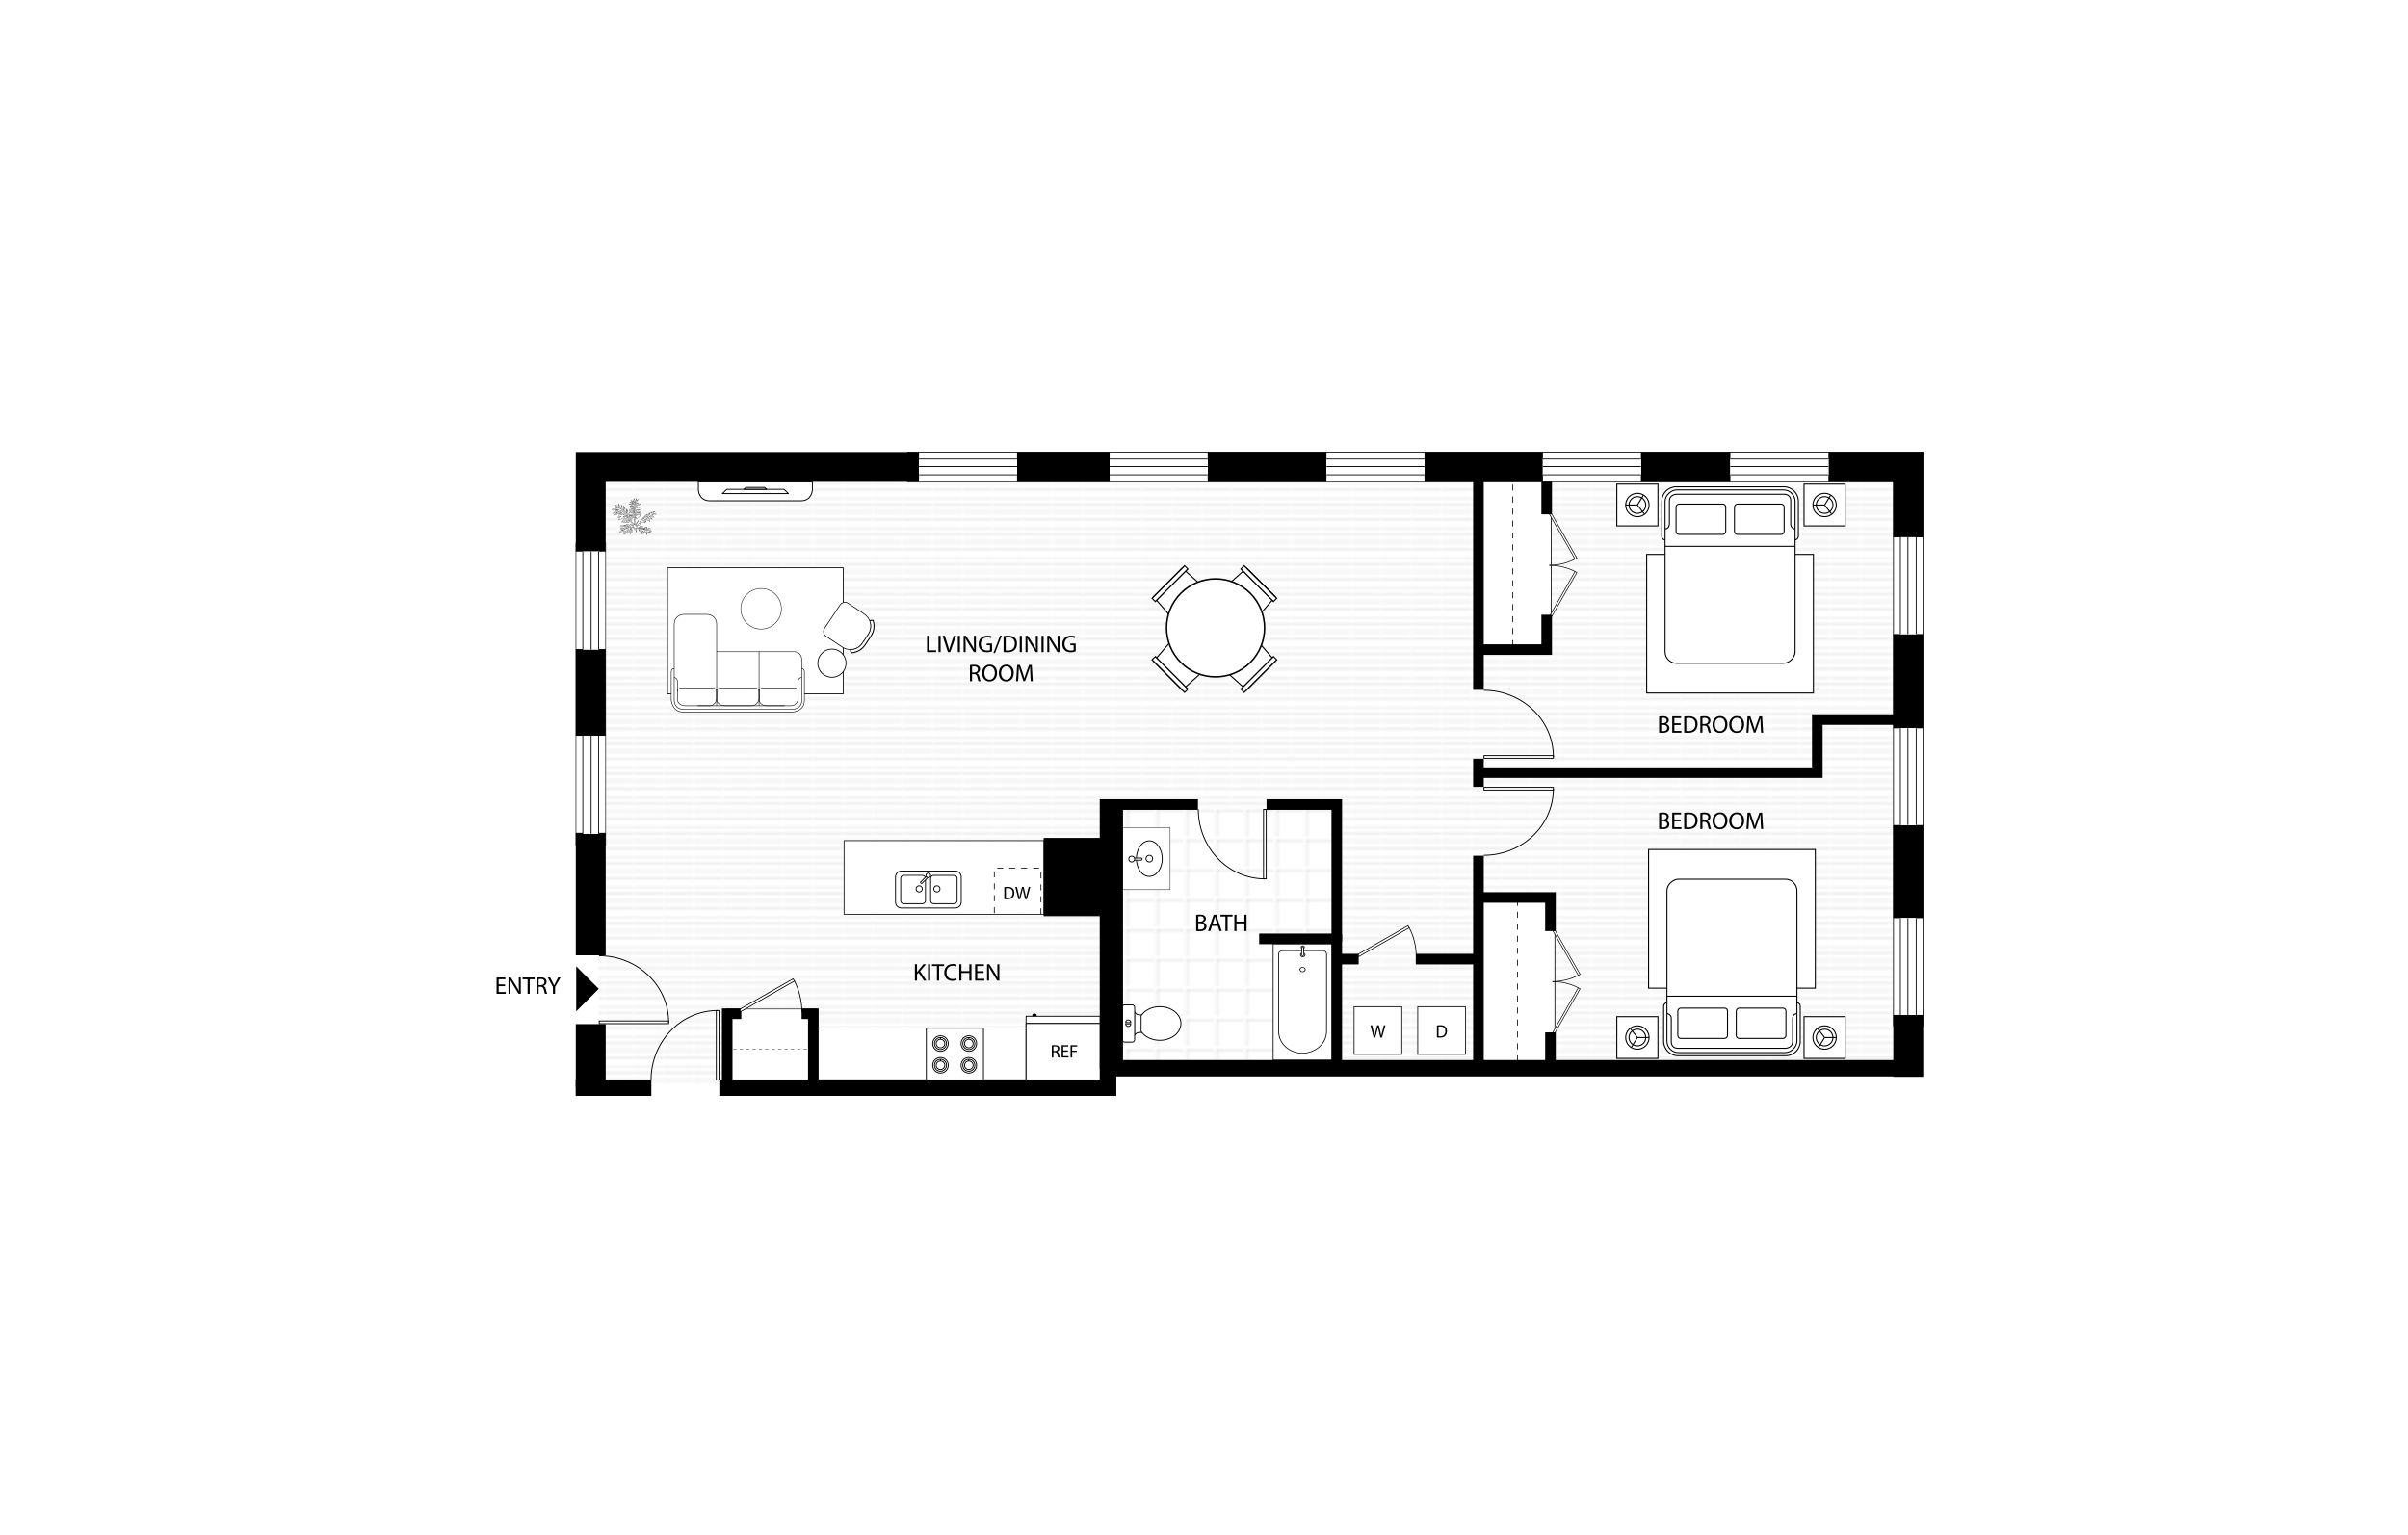 <?xml version="1.0" encoding="UTF-8"?><svg id="u" xmlns="http://www.w3.org/2000/svg" xmlns:xlink="http://www.w3.org/1999/xlink" viewBox="0 0 1035 660"><defs><style>.bd,.be,.bf,.bg,.bh,.bi,.bj,.bk,.bl,.bm,.bn,.bo{fill:none;}.bp{fill:url(#v);}.bq{fill:url(#x);}.be,.bf,.bg,.bh,.bi,.bj,.br,.bs,.bt,.bk,.bl,.bu,.bv,.bw,.bx,.by,.bz,.ca,.cb,.cc,.cd,.ce,.cf,.cg,.ch,.ci,.cj,.bm,.bn,.bo{stroke:#000;}.be,.ci{stroke-width:.3px;}.bf{stroke-dasharray:1.376;stroke-width:.172px;}.bg,.bi,.bv,.bw,.bx,.by{stroke-linecap:round;stroke-linejoin:round;}.bg,.by{stroke-width:.24px;}.bh,.ca{stroke-width:.386px;}.bi,.bv{stroke-width:.401px;}.bj{stroke-dasharray:2.571;}.bj,.bu,.cg{stroke-width:.334px;}.ck{fill:#c6c6c6;}.br{stroke-width:.1px;}.br,.cl,.bs,.bt,.bv,.bw,.bx,.by,.bz,.ca,.cb,.cc,.cd,.ce,.cf,.cg,.ch,.ci,.cj{fill:#fff;}.bs{stroke-width:.24px;}.bs,.bt,.bk,.bl{stroke-miterlimit:10;}.bt,.cb{stroke-width:.35px;}.bk,.bw{stroke-width:.36px;}.bl{stroke-width:.311px;}.cm{clip-path:url(#b);}.bx{stroke-width:.204px;}.bz{stroke-width:.66px;}.cc{stroke-width:.35px;}.cd{stroke-width:.266px;}.ce{stroke-width:.26px;}.cf{stroke-width:.45px;}.ch{stroke-width:.292px;}.cj{stroke-width:.18px;}.bm{stroke-width:7.058px;}.bn{stroke-width:12.857px;}.bo{stroke-width:4.551px;}</style><clipPath id="b"><rect class="cl" y=".15" width="22.677" height="5.637"/></clipPath><symbol id="a" viewBox="0 0 22.677 5.939"><rect class="cl" y=".15" width="22.677" height="5.637"/><g class="cm"><rect class="cl" y=".15" width="22.677" height="5.637"/></g><path d="M22.677,5.639H0V.301h22.677v5.338ZM22.677,0H0v5.939h22.677V0Z"/><line class="bl" y1="3.102" x2="22.677" y2="3.102"/></symbol><symbol id="c" viewBox="0 0 23.062 12.686"><polygon id="d" class="ch" points="19.685 .2 20.147 1.01 .146 12.434 .146 11.361 19.685 .2"/><path class="be" d="M22.912,12.502c0-4.162-1.001-8.079-2.765-11.503"/></symbol><symbol id="e" viewBox="0 0 22.659 23.155"><rect id="f" class="ci" x=".15" y=".15" width=".88" height="22.855"/><path class="be" d="M22.509,23.069C22.509,10.412,12.695.15.59.15"/></symbol><symbol id="g" viewBox="0 0 45.842 12.686"><use width="23.062" height="12.686" xlink:href="#c"/><use width="23.062" height="12.686" transform="translate(45.842) rotate(-180) scale(1 -1)" xlink:href="#c"/></symbol><symbol id="h" viewBox="0 0 12.036 11.344"><g id="i"><path class="ci" d="M.15,4.42C.15,2.061,2.779.15,6.017.15c3.244,0,5.869,1.911,5.869,4.269,0,2.353-2.625,4.264-5.869,4.264C2.779,8.683.15,6.773.15,4.42"/><path class="ci" d="M4.901,4.413c0-.607.5-1.101,1.117-1.101.618,0,1.118.493,1.118,1.101,0,.614-.5,1.109-1.118,1.109-.617,0-1.117-.495-1.117-1.109"/></g><path class="ci" d="M6.518,9.877c0,.192-.155.347-.347.347h0c-.192,0-.347-.155-.347-.347v-2.742c0-.192.155-.347.347-.347h0c.192,0,.347.155.347.347v2.742Z"/><circle class="ci" cx="6.171" cy="10.224" r=".97"/></symbol><symbol id="j" viewBox="0 0 22.677 5.939"><use width="22.677" height="5.939" xlink:href="#a"/></symbol><symbol id="k" viewBox="0 0 22.407 50.698"><g id="l"><rect class="ci" x=".15" y=".15" width="22.107" height="50.398"/><path class="ci" d="M2.218,12.669C2.218,6.959,6.71,3.162,11.204,3.125c4.493-.04,8.985,3.676,8.985,9.545v33.443c0,1.252-1.236,1.461-1.236,1.461H3.455s-1.236-.209-1.236-1.461V12.669Z"/><path class="ci" d="M12.202,39.375c0,.525-.448.951-.998.951-.554,0-.999-.426-.999-.951,0-.524.445-.95.999-.95.55,0,.998.426.998.95"/><path class="ci" d="M10.524,46.374c-.336-.338-.337-.886.003-1.225.341-.337.886-.337,1.224.003.338.338.337.886-.002,1.225-.34.337-.888.336-1.225-.003"/><path class="ci" d="M10.71,49.485c-.232-.231-.231-.605.002-.837.233-.23.606-.229.838.002.23.232.23.607-.002.837-.233.232-.607.231-.838-.002"/><path class="ci" d="M10.696,45.801c.001-.209.247-.455.46-.457.21.003.455.249.456.459l-.16,3.049c.002.208-.095.457-.305.457-.212-.001-.308-.25-.306-.461l-.144-3.048Z"/></g></symbol><symbol id="m" viewBox="0 0 12.599 19.669"><g id="n"><path class="ci" d="M2.323,15.492s1.103-.378,1.161-1.775v-1.498h5.766v1.471c0,1.399,1.026,1.803,1.026,1.803H2.323Z"/><path class="ci" d="M11.636,15.415c.447,0,.812.364.812.809v2.486c0,.445-.365.81-.812.81H.965c-.449,0-.815-.364-.815-.81v-2.486c0-.444.366-.809.815-.809h10.671Z"/><path class="ci" d="M6.298.15c3.061,0,5.553,3.13,5.553,6.976,0,2.551-1.107,4.897-2.889,6.123l-.059.04H3.729l-.056-.04c-1.806-1.217-2.926-3.564-2.926-6.123C.748,3.28,3.239.15,6.298.15"/><path class="ci" d="M7.306,17.537c0-.477-.393-.858-.881-.86v1.721c.488-.002.881-.385.881-.86Z"/><path class="ci" d="M6.001,16.676c-.484,0-.879.383-.879.86,0,.477.395.86.879.86h.002v-1.721h-.002Z"/></g></symbol><symbol id="o" viewBox="0 0 61.56 47.7"><path class="bw" d="M43.02,46.374c0,.973,1.147,1.145,1.147,1.145h12.214c2.762,0,5-2.238,5-5V5.18c0-2.762-2.238-5-5-5h-12.214s-1.051.052-1.141,1.006c-.004.043-.006.087-.006.134v45.055Z"/><rect class="bw" x=".18" y="1.32" width="60.12" height="45.061" rx="4" ry="4"/><path class="bk" d="M46.74,46.38s.208-1.504,1.666-1.504h8.041s2.315.173,2.353-2.276V5.319s-.018-2.499-2.373-2.499h-7.917s-1.71.012-1.71-1.5"/><rect class="bk" x="44.88" y="25.38" width="10.5" height="17.219" rx="1" ry="1"/><rect class="bk" x="44.88" y="5.13" width="10.5" height="17.219" rx="1" ry="1"/><line class="bk" x1="40.74" y1="1.32" x2="40.74" y2="46.38"/></symbol><symbol id="p" viewBox="0 0 7.44 14.819"><polygon points="0 0 0 14.819 7.44 7.38 .06 0 0 0"/></symbol><symbol id="q" viewBox="0 0 13.786 14.961"><path class="bt" d="M.977,3.405l-.435-.341-.273-.547C1.435,1.028,3.189.175,5.085.175h3.617c1.895,0,3.649.853,4.814,2.34l-.272.596-.456.357"/><path class="bs" d="M12.624,3.214c-.908-1.159-2.327-1.905-3.922-1.905h-3.617c-1.596,0-3.015.747-3.923,1.907"/><path class="bs" d="M1.162,3.216C.509,4.049.12,5.097.12,6.235v6.606c0,1.105.895,2,2,2h9.546c1.105,0,2-.895,2-2v-6.606c0-1.139-.389-2.187-1.042-3.021"/><path class="bs" d="M12.624,3.214c-.908-1.159-2.327-1.905-3.922-1.905h-3.617c-1.596,0-3.015.747-3.923,1.907"/></symbol><symbol id="r" viewBox="0 0 13.6 15.678"><g id="s"><polygon class="cb" points="13.425 15.253 13.425 .191 .175 1.328 .175 14.409 13.425 15.253"/><line class="cb" x1="1.137" y1="14.409" x2="1.137" y2="1.328"/><rect class="cb" x=".175" y=".628" width="1.25" height="14.875"/></g></symbol><symbol id="t" viewBox="0 0 19.084 15.546"><path class="br" d="M16.214,14.57l.06.06v-.06h-.06ZM7.814,10.97l.119.06v-.06h-.119ZM11.414,9.41l.06.06v-.06h-.06ZM15.134,6.71l.06.06v-.06h-.06ZM11.354.47l.06.06v-.06h-.06ZM13.214,13.13l.36-.18.06-.06.36-.18.06-.06.12-.06h.06l-.06.12-.06.06-.06.12-.06.06-.24.12-.06.06v.06l-.48-.06ZM14.234,12.53h.06v.06l-.06-.06ZM9.854,11.27h.06v.06l-.06-.06ZM6.314,9.83l.06-.06c.638-.357.048-.171.9-.48l.18-.06h.18l.12.12v.12h-.12l-.18.06-.12.06-.36.12-.239.06-.301.06v.06l-.119-.06ZM15.074,8.87l-.12-.12-.12-.06-.06-.06-.12-.06.06-.06h.18l.12.06.061.06.12.06.12.12v.12l-.24-.06ZM13.574,8.45l.18-.18h.12l-.06.42-.24.12v-.36ZM8.354,9.17c.202-.188.299-.456.479-.66l.06-.54h.12l.06.06.12.06.12.12.119.06.181.18-.06,1.8.06.06v.3h.06v.12h.06v.18h.06v.18h.06v.18l-.66-.66h-.06v-.12l-.72-.72h-.06v-.6ZM9.973,8.15l-.06-.06.479-.12h.12l-.42.42-.12.06v-.3ZM4.934,7.79h.12v.06l-.12-.06ZM7.814,8.99l-.181-.18.24-.24.06-.12.181-.18.06-.54h.181l.359.12-.3.6-.06.06-.061.12-.06.06-.06.12-.12.12v.42l-.06-.06h-.061v-.12l-.06-.06h-.06v-.12ZM14.174,7.97l-.06-.06.24-.24h.119v.24h.061l-.061.24-.06.06v.06l-.12-.06h-.06v-.12h-.06v-.12ZM5.054,7.73l.24-.12.061-.06.239-.12h.24l.24.12-.72.18v.06l-.301-.06ZM7.034,8.09l.06-.06.12-.24.061-.06.18-.36.06-.18h1.681l.479.06v.9l-.12-.12h-.06v-.12l-.18-.18-.24-.12-.181-.06-.119-.06h-1.02l-.24.12.24.06-.12.48-.06.06-.12.24v.06l-.42-.42ZM15.794,6.95l.12-.12.06-.12.061-.06.06-.12.24-.12h.06l-.06.48-.3.3-.24.12v-.36ZM3.254,6.35l.18-.06.24-.12.181-.06.239-.12h.181l.119.12v.12h-.119l-.36.12v.06l-.66-.06ZM8.893,5.99l-.539-.06.18-.06.24-.12h.659l.06.06v.48l-.601-.3ZM2.294,5.99l.72-.36.061-.06.72-.24h.18v.12h.061v.12h.06v.12h-.18l-.72.18-.06.06-.12.06-.06.06-.12.06-.06.06v.06l-.48-.24ZM2.054,4.97l-.239-.12-.181-.06,1.08-.06.18-.06h.301l.239.12-.359.12-.24.06v.06l-.78-.06ZM9.734,1.85h.06v-.12l.06-.12.06-.06.12-.24.06-.06h.24l-.36.36-.06.12-.12.12v.06l-.06-.06ZM10.634.11l-.359.72-.06.06-.479.24-.24.72-.06.12v-.24h-.06v-.3l-.06-.06.06-.12.06-.18.06-.12.12-.36.24-.48h-.06l-.54.54-.06.24-.06.18-.06.24v.18l-.12-.06-.12-.12h-.06v-.18h-.06v-.12h-.06v-.18h-.06v-.12h-.06v.66h.12l.479.48v.12h.06v.18h.06l-.06.12v-.06l-.36-.36-.479-.24h-.301l-.239.06.72.24.12.06.239.24.12.06.301.3-.06.12v-.06l-.36-.18c-.366-.135-.723-.22-1.079,0l-.36.12.9.06.18.06.12.06.18.06.24.12.18.18v.42l-.12-.06-.359-.36-.301-.06h-.359l-.12.06.18.06.84.42.06.06.12.06.06.06v.3l-.36-.12-.239-.06-.36-.18h-.12v-.12l-.12-.12h-.06v-.12l-.061-.06h-.06v.18h.06v.24h.061v.3h.12l.12.12.12.06.18.18.84.06v.3l-.36-.12h-.899l-.36.12-.12.36-.06.12.12.12v.12h.06v.12h.061l.06.06v-.24l.06-.3.721-.12h.779v.6l-.119-.06-.181-.06-.12-.06h-.6l-.12.12-.12.06-.12.12-.12.06-.18.36-.12.12,1.02.06.72.18.24.24v.12h.06l.12.12-.36.06v-.06l-.359-.06h-1.26l-.301.06v-.24h-.06v-.24h-.061l-.119.12-.061.12-.06.06-.06.12-.06.06-.061.72-.119.24v-.06l-.301-.3.36-.72.06-1.86h-.06l-.06.12-.12.36-.06.12-.12.36-.06.12-.061,1.14v.3l-.119-.06-.601-.6.48-.48.3-.6.06-.18.06-1.08h-.06l-.3.9c-.186.384-.509.766-.72,1.14l-.061.06v-.06h-.06v-.12h-.06v-.12l-.061-.06.12-.24c.104-.285.238-.624.36-.9l.06-.84h-.06v-.3h-.061v-.24h-.06l-.48,1.92-.06.12-.181.18v-.06h-.06v-.12h-.06v-.12l-.061-.06.061-.06.119-.24.061-.06.18-.36.06-.3.06-1.14-.18-.18h-.06l-.06,1.2c-.103.258-.353.532-.48.78l-.06.06v-.06l-.3-.3.06-.06.24-.48.06-1.14h-.06v-.12h-.061v-.18h-.06v-.12h-.06l-.061,1.02-.06.24-.06.18-.06.24v.18l-.12-.06-.24-.24h-.06v-.84h-.06v-.24h-.06v-.24h-.061v-.12l-.06-.06h-.06v-.12l-.061-.06h-.06v-.12l-.06-.06h-.06v-.12l-.061-.06h-.06v.12h.06v.24h.061v.18h.06v.24h.06v.36h.06v.42h.061l-.061.36v-.06l-.12-.12h-.12v-.18h-.06v-.12h-.061v-.12h-.06v-.12l-.72-.72-.36-.06h-.3l.3.3.12.06.6.6v.12h.061l.12.12-.12.06v-.06l-.601-.3-.239-.24h-.06v.12h.06v.18h.06v.12h.061v.18h.18l.18.06.12.06.18.06.12.06-.18.06-.24.06-1.26.06-.72.36,1.319.06.42.42.9.06-.12.06-.54.18-.24.06-.3.06-.359.18-.181.06-.18.18-.12.06-.12.12.24.06v-.06l.72-.12.36-.12h.24l.12.12v.12h.119l.061.06-.24.12-.18.06-.12.06-.18.06-.96.24.3.06.66.06v-.06l.359-.06.601-.3h.18l.12.06.96.06v-.06l.54-.18h.24l.54.54-.78.06v-.06l-.48-.12h-.359l-.24.12-.18.06-.54,1.08.239.06v-.06l.24-.24.061-.12.239-.24h.66l-.359.36-.12.06-.181.36-.06.06-.18.36-.061.06-.06.12v.12h-.06l.06.06v-.06l.239-.12.061-.06.42-.06.36-.06.479-.12.18-.06.12-.06.48-.48.72-.24h.18l.48.48-.54.06-.72.24-.48.48-.12.06-.12.24-.06.06-.12.24-.06.06-.06.12-.24.24.181.06v-.06l.24-.06.659-.66.061-.12.18-.18.72-.36.061-.06h.72l.061.06v.12h.06v.12h-.12c-.863.265-1.167.609-1.859,1.14l-.12.06.3.06.359.06v-.06l.12-.12h.24l.18.06.48.06v-.06l.3-.06.36-.12.12-.06.18-.06h.18l.181.18v.12h.06l.36.36v.12h.06l.36.36v.12h.06l.3.3-.18.06v-.06l-.899-.3-.24-.06h-.181l.12.06.06.06.24.12.06.06.24.12.06.06.24.12.06.06.24.12.06.06.239.12.06.06-1.32.06v-.06l-.18-.18h-.06v-.12l-.18-.18h-.06v-.12l-.24-.24-.24-.06-.3-.06-.24-.06-.3-.06h-.18l.119.06.061.06.24.12.06.06.24.12.06.06.12.06.18.18.12.06.181.18.12.06.239.24-.359.12-.24.06v-.06h-.061v-.12l-.06-.06h-.06v-.12h-.061v-.12l-.12-.12-.72-.36-.18-.06-.721-.12h-.239l1.08.36c.213.134.689.481.84.66v.36h-.12l-.18.06v-.06l-.66-.66-.601-.3-.18-.06-.24-.06-.6-.12h-.42l-.24.12-.18.06.96.12.479.12.181.06.239.06.181.06.119.06.181.18.12.06.18.18.12.06.18.18-.24.12-.239.06v-.06l-.301-.3-.119-.06-.721-.12h-1.319l.3.06c.91.275.99.069,1.74.6l.06.06-.3.06-.48.06v-.06l-.359-.12h-.78l.36.18.359.06.601.12-1.2.24-.48.48-.12.06.721.06v-.06l.12-.06c.214-.211.505-.27.779-.36h.181l-.06.66-.06.24-.06.18.42.42v-.12l.061-.12.06-1.26.181-.18h.119v.12h.061v.12h.06l-.06.36-.061.24-.06.18-.06.24v.18l.06-.06.12-.06.06-.06.12-.06.06-.06.239-.48.061-.66h.12l.06.06.12.06.12.12v.78l.3-.3.061-.66-.12-.12-.12-.06-.061-.06-.119-.06-.061-.06-.12-.06.24-.06h.42l.24.12.06.06v.12h.06v.18h.06v.12h.061v.78h.06v.3h.06v.3l.181-.36.06-1.62-.12-.12-.12-.06-.119-.12h.06l.36.12.06.06v.12h.061v.12h.06v.12h.06v.12h.061v1.08l.18-.36.06-.96h-.06v-.12l-.06-.06h-.06v-.12h-.06v-.12l-.12-.12-.54-.18.36-.06.3-.06.359-.06h.721l-.06.12-.12.36.301.06v-.06l.3-.3h.12v.54h.06v.18h.06v.18h.06v.18h.06v.18h.06v.18h.06v.18h.061l.06.06v.12l.06-.42h-.06v-.48h-.06v-.48h-.061v-.48l-.06-.06h.12l.12.06.06.06.12.06.06.06.181.06.12.06.18.06.12.06.06.06v.12h.06v.12h.06v.66l.12-.24.06-.54h.061l.12.06.06.06v.54h.06l.12.12v.12h.06l.12.12v.12h.06v.12h.06v.18h.06v.12l.06-.18.06-.24h-.06v-.12h-.06v-.12h-.06v-.12h-.06v-.12h-.06v-.36h.3v.18h.061v.18h.06v.24h.06v.3h.061l-.061.6v.3l.181-.18.18-1.08.06-.3h.061v.12h.06v.12h.061v.12h.06v.12h.06v.12h.06v.12h.061v.24h.06v.24l.12-.6.06-.42h.06l.66.66v.42h.06v.18h.06v.24h.061v.18l.18-.54.06-.36h-.06v-.18h-.06v-.18h-.061v-.18h-.06v-.18h.06l.36.36v.12h.06v.12h.061l.06.06v.12h.06v.12h.06l.06.06v-.66h.06l.12.06.3.3v-.18h-.06v-.18h-.06v-.12h.12l.18.06.301.06v-.06l.359-.18-.42-.06-.479-.06.12-.06.18-.18.12-.48h-.061l-.359.36-.12.06-.061.06-.479.06v-.06l.06-.18.06-.24.12-.06.359-.36.06-.3h-.06c-.544.45-.697.255-.899.96v.12l-.36-.06-.3-.06.24-.12.359-.36.06-.36h-.06v-.24h-.06v-.12h-.061v-.12h-.06l-.061.6-.06.12-.36.36-.119.06-.061.06-.3.06v-.06l-.24-.06.24-.12c.353-.252.244-.161.479-.54l.061-.48h-.061l-.119.24c-.903.297-.617.136-1.261.6l-.54.06v-.06l.601-.3.06-.06.06-.54h-.06v-.18h-.06v-.18h-.06l-.06.42-.12.36-.06.12-.48.24-.24.06v-.06c.242-.194.379-.467.54-.72l.06-.36h-.06l-.18.36-.601.6-.359.06v-.06l.42-.42.06-.12.061-.06.06-.36h-.06l-.061.06-.06.12-.061.06-.06.12-.42.42-.24.06v-.06l-.12-.06-.18-.06-.36-.36.12-.06c.268-.265.633-.395.9-.66l1.2-.24-.24-.12-.18-.06-.24-.12-.181-.06.36-.18.061-.06.6-.3h.84l.54.18v-.06h-.06v-.12h-.06v-.12h-.06v-.12l-.06-.06-.72-.36.18-.18c.428-.012.746.292,1.02.48l.24.24v-.12h-.06v-.12h-.06v-.18h-.06v-.12h-.06v-.12l-.48-.48.12-.06h.24l.479.24.061.06.36.06.3.06.12.06.12.12.119.06.12.12.12.06.12.12v-.6h-.06v-.12l-.12-.12h-.06v-.12l-.359-.36-.12-.06-.12-.12-.12-.06-.12-.12-.12-.06.36-.18h.12l.54.54,1.08.36.12.06v-.06l-.24-.24h-.06v-.12l-.42-.42-.72-.36.18-.06.12-.06h.24l.12.06.06.06.12.06.061.06.119.06.061.06,1.08.06v-.06l-.061-.06-.12-.06-.06-.06-.12-.06-.12-.12-.12-.06-.06-.06-.12-.06-.72-.18.359-.18h.48l.3.06v-.06l-.24-.24-.119-.06h1.14l.54.06v-.06l-.24-.24-.12-.06-1.14-.06.12-.12.06-.12.12-.12.06-.12.601-.3h-.72l-.36.36-.12.06-.24.48v-.06l-.18-.18.06-.24.061-.18h-.061c-.376.361-.903.515-1.26.9l-.12.06-.06.78-.061.06-.479.24v-.06h-.061v-.12h-.06v-.12l-.06-.06.18-.54.18-.18h-.12l-.239.12-.06.12-.06.06-.06.12-.06.06-.24.12-.18.06-.06.18-.12.24-.119.06-.36.12-.061.18-.18.36.06.06-.06.42-.24.24v-.48h-.06v-.12h-.06l-.301.3.06.06v.3h.06l-.06.42-.3.3v-.36h-.12l-.06.06-.12.06-.06.48c-.587.589-.792.945-1.5,1.38l-.06.06v-.12l-.06-.06.06-.06c.349-.607.657-1.113.9-1.8l.12-.24h-.06l-.061.06-.06.12-.12.12-.06.12-.18.18-.06.12-.12.12-.06.12-.18.18-.06.3-.06.18-.12.24v-.12h-.06v-.12h-.06v-.18h-.06v-.12h-.06v-.96h-.06v-.9l-.06-.06.18-.06c.992-.431,1.142-.543,1.92-1.08l.54-.54h-.18l-.181.06v-.06l.36-.36h-.42l-.48.06-.12.06-.899.3-.48.48-.12.06v-.36l-.06-.06.12-.06c.828-.702.203-.357,1.32-.66l1.26-.06-.36-.36c-.78-.212-1.676.005-2.22.6l-.12.06v-.24l-.06-.06.119-.06.36-.36.24-.06.18-.06.24-.06.899-.06.181-.06.12-.06-.601-.3c-.922-.011-.918.198-1.62.54l-.239.24v-.42l-.06-.06.12-.06.42-.42.72-.24,1.2-.06-.479-.24h-1.02l-.6.3-.06.12-.119.12-.06.12-.18.18v-.72l.12-.06c.928-.933.97-.92,1.42-.906.233.006.58.013,1.22-.114l.54-.18-.84-.06h-1.02l-.72.24-.72.72v-.48l.12-.06.659-.66.24-.12.06-.06.12-.06.06-.06.12-.06.06-.06,1.44-.48h-.42l-.66.06-1.08.36-.06.12-.66.66-.181.36v-.66c.44-.574,1.227-1.2,1.921-1.44l.18-.06h-.24c-1.156.146-.584.077-1.38.6l-.24.24v-.12c.227-.457,1.169-1.298,1.5-1.86l.181-.18h-.12c-.202.117-.398.243-.601.36l-.06.06v-.18l.06-.18.06-.48h-.06ZM9.854.05l.06.06v-.06h-.06Z"/></symbol><pattern id="v" x="0" y="0" width="9.688" height="9.691" patternTransform="translate(-17487.981 -17976.788) rotate(-180) scale(1.286)" patternUnits="userSpaceOnUse" viewBox="0 0 9.688 9.691"><rect class="bd" y="0" width="9.688" height="9.691"/><rect class="ck" y="0" width="9.688" height=".124"/><rect class="ck" y="2.363" width="9.688" height=".24"/><rect class="ck" y="4.726" width="9.688" height=".24"/><rect class="ck" y="7.088" width="9.688" height=".24"/><rect class="ck" y="9.567" width="9.688" height=".124"/></pattern><pattern id="x" x="0" y="0" width="9.061" height="9.061" patternTransform="translate(-17816.815 2006.903) rotate(90) scale(1.286)" patternUnits="userSpaceOnUse" viewBox="0 0 9.061 9.061"><rect class="bd" y="0" width="9.061" height="9.061"/><polygon class="ck" points=".24 8.82 .24 0 0 0 0 8.82 0 9.061 .24 9.061 9.061 9.061 9.061 8.82 .24 8.82"/></pattern></defs><rect class="cl" width="1035" height="660"/><polygon class="bp" points="257.362 201.29 257.362 466.096 474.114 466.096 475.636 459.025 477.641 459.025 477.641 347.824 573.779 347.824 573.779 459.025 823.789 459.025 823.789 201.29 257.362 201.29"/><rect class="ce" x="312.04" y="433.782" width="38.84" height="31.87"/><rect class="ce" x="247.56" y="233.438" width="12.773" height="130.014"/><rect class="cd" x="350.499" y="442.019" width="96.73" height="22.166"/><g id="w"><rect class="ca" x="398.164" y="442.019" width="24.543" height="22.343"/><path class="ca" d="M416.428,445.285c1.848,0,3.347,1.498,3.347,3.347,0,1.851-1.499,3.35-3.347,3.35s-3.351-1.498-3.351-3.35c0-1.849,1.503-3.347,3.351-3.347"/><path class="ca" d="M416.428,446.414v.369c1.019,0,1.846.83,1.848,1.849-.001,1.017-.829,1.841-1.848,1.846-1.019-.005-1.849-.829-1.849-1.846,0-1.019.83-1.849,1.849-1.849v-.736c-1.428,0-2.584,1.157-2.584,2.585,0,1.425,1.156,2.583,2.584,2.583,1.425,0,2.586-1.158,2.586-2.583-.002-1.428-1.161-2.585-2.586-2.585v.367Z"/><path class="ca" d="M404.233,445.285c1.849,0,3.348,1.498,3.348,3.347,0,1.851-1.499,3.35-3.348,3.35-1.847,0-3.351-1.498-3.351-3.35,0-1.849,1.504-3.347,3.351-3.347"/><path class="ca" d="M404.233,446.414v.369c1.019,0,1.847.83,1.849,1.849-.002,1.017-.83,1.841-1.849,1.846-1.019-.005-1.848-.829-1.848-1.846,0-1.019.829-1.849,1.848-1.849v-.736c-1.427,0-2.584,1.157-2.584,2.585,0,1.425,1.157,2.583,2.584,2.583,1.426,0,2.586-1.158,2.586-2.583-.002-1.428-1.16-2.585-2.586-2.585v.367Z"/><path class="ca" d="M416.428,454.62c1.848,0,3.347,1.498,3.347,3.347,0,1.852-1.499,3.35-3.347,3.35s-3.351-1.498-3.351-3.35c0-1.848,1.503-3.347,3.351-3.347"/><path class="ca" d="M416.428,455.75v.368c1.019,0,1.846.829,1.848,1.848-.001,1.019-.829,1.842-1.848,1.847-1.019-.005-1.849-.829-1.849-1.847s.83-1.848,1.849-1.848v-.737c-1.428,0-2.584,1.157-2.584,2.585,0,1.425,1.156,2.585,2.584,2.585,1.425,0,2.586-1.159,2.586-2.585-.002-1.428-1.161-2.585-2.586-2.585v.368Z"/><path class="ca" d="M404.233,454.62c1.849,0,3.348,1.498,3.348,3.347,0,1.852-1.499,3.35-3.348,3.35-1.847,0-3.351-1.498-3.351-3.35,0-1.848,1.504-3.347,3.351-3.347"/><path class="ca" d="M404.233,455.75v.368c1.019,0,1.847.829,1.849,1.848-.002,1.019-.83,1.842-1.849,1.847-1.019-.005-1.848-.829-1.848-1.847s.829-1.848,1.848-1.848v-.737c-1.427,0-2.584,1.157-2.584,2.585,0,1.425,1.157,2.585,2.584,2.585,1.426,0,2.586-1.159,2.586-2.585-.002-1.428-1.16-2.585-2.586-2.585v.368Z"/></g><path d="M445.594,436.566c0,.486-.43.873-.965.873-.532,0-.96-.387-.96-.873,0-.479.428-.875.96-.875.535,0,.965.396.965.875"/><rect class="ca" x="441.023" y="436.888" width="31.872" height="27.419"/><line class="bh" x1="441.023" y1="440.007" x2="472.895" y2="440.007"/><rect class="ca" x="441.023" y="440.007" width="31.872" height="24.3"/><rect class="cg" x="362.791" y="361.404" width="85.947" height="31.639"/><polyline class="bj" points="447.408 393.044 447.408 373.267 427.369 373.267 427.369 393.044"/><path d="M393.238,414.536h.907v3.388h.031c.188-.271.376-.521.553-.75l2.148-2.638h1.126l-2.544,2.982,2.742,4.045h-1.074l-2.315-3.451-.667.772v2.679h-.907v-7.027Z"/><path d="M399.796,414.536v7.027h-.907v-7.027h.907Z"/><path d="M402.715,415.307h-2.137v-.771h5.202v.771h-2.148v6.256h-.917v-6.256Z"/><path d="M411.192,421.334c-.334.167-1.001.334-1.856.334-1.981,0-3.472-1.251-3.472-3.556,0-2.2,1.491-3.691,3.67-3.691.876,0,1.429.188,1.668.313l-.219.741c-.344-.167-.834-.292-1.418-.292-1.647,0-2.742,1.053-2.742,2.898,0,1.72.991,2.825,2.7,2.825.552,0,1.116-.115,1.48-.292l.188.72Z"/><path d="M413.236,414.536v2.94h3.399v-2.94h.917v7.027h-.917v-3.295h-3.399v3.295h-.907v-7.027h.907Z"/><path d="M422.765,418.269h-2.732v2.533h3.044v.761h-3.951v-7.027h3.795v.761h-2.888v2.221h2.732v.75Z"/><path d="M424.256,421.563v-7.027h.991l2.252,3.555c.521.824.928,1.564,1.262,2.283l.021-.01c-.084-.939-.104-1.793-.104-2.888v-2.94h.855v7.027h-.917l-2.231-3.566c-.49-.782-.959-1.585-1.314-2.346l-.032.01c.052.886.073,1.73.073,2.898v3.003h-.855Z"/><path d="M452.094,449.415c.344-.071.838-.11,1.307-.11.728,0,1.198.133,1.527.431.266.235.415.595.415,1.002,0,.697-.439,1.158-.994,1.346v.023c.407.141.649.517.775,1.065.172.736.297,1.244.407,1.448h-.704c-.086-.148-.203-.603-.352-1.26-.157-.728-.439-1.002-1.057-1.025h-.642v2.285h-.681v-5.205ZM452.774,451.818h.697c.728,0,1.19-.399,1.19-1.002,0-.681-.493-.978-1.213-.986-.329,0-.563.031-.673.062v1.925Z"/><path d="M459.032,452.147h-2.051v1.902h2.286v.571h-2.966v-5.276h2.849v.572h-2.168v1.667h2.051v.563Z"/><path d="M460.149,449.344h2.841v.572h-2.161v1.753h1.996v.563h-1.996v2.387h-.681v-5.276Z"/><path d="M431.665,381.365c.415-.063.908-.11,1.448-.11.979,0,1.675.227,2.137.658.47.43.744,1.041.744,1.894,0,.861-.266,1.566-.759,2.051-.493.493-1.307.759-2.332.759-.485,0-.892-.024-1.236-.063v-5.189ZM432.346,386.03c.172.031.423.039.689.039,1.456,0,2.246-.814,2.246-2.238.008-1.245-.697-2.035-2.137-2.035-.352,0-.618.032-.798.071v4.164Z"/><path d="M437.734,386.57l-1.339-5.276h.72l.626,2.669c.156.658.297,1.315.392,1.824h.015c.086-.525.251-1.151.431-1.831l.704-2.662h.712l.642,2.677c.148.626.29,1.252.368,1.808h.015c.11-.579.258-1.166.423-1.824l.697-2.662h.697l-1.495,5.276h-.712l-.665-2.747c-.164-.673-.274-1.19-.344-1.722h-.016c-.094.524-.211,1.041-.407,1.722l-.751,2.747h-.712Z"/><rect class="bq" x="477.369" y="347.823" width="95.174" height="111.637"/><rect class="cg" x="635.464" y="204.326" width="31.28" height="76.035"/><rect class="cg" x="636.22" y="384.029" width="32.095" height="74.996"/><use width="45.842" height="12.686" transform="translate(679.349 399.831) rotate(90) scale(.966)" xlink:href="#g"/><use width="45.842" height="12.686" transform="translate(677.963 220.887) rotate(90) scale(.966)" xlink:href="#g"/><polygon class="cg" points="390.111 194.394 390.111 207.102 813.858 207.102 813.858 440.996 826.565 440.996 826.565 194.394 390.111 194.394"/><use width="22.407" height="50.698" transform="translate(572.702 455.874) rotate(-180) scale(1.145 .992)" xlink:href="#k"/><use width="12.599" height="19.669" transform="translate(507.781 431.797) rotate(90) scale(1.303)" xlink:href="#m"/><rect class="cj" x="482.528" y="355.792" width="20.415" height="26.669"/><line id="y" class="bo" x1="583.982" y1="412.323" x2="575.222" y2="412.323"/><line id="z" class="bo" x1="636.441" y1="412.323" x2="608.528" y2="412.323"/><polyline id="aa" class="bo" points="349.585 467.606 349.585 435.809 344.543 435.809"/><polyline id="ab" class="bo" points="634.648 279.274 664.789 279.274 664.789 264.286"/><polyline id="ac" class="bo" points="635.573 385.822 666.417 385.822 666.417 400.267"/><polyline id="ad" class="bo" points="636.007 332.168 781.112 332.168 781.112 309.359 821.298 309.359"/><polyline id="ae" class="bo" points="544.38 345.881 574.571 345.881 574.571 404.678"/><polyline id="af" class="bo" points="474.965 459.46 474.965 345.881 514.897 345.881"/><line id="ag" class="bn" x1="253.918" y1="467.606" x2="253.918" y2="440.27"/><line id="ah" class="bm" x1="279.959" y1="467.606" x2="247.445" y2="467.606"/><polyline id="ai" class="bm" points="820.212 459.243 476.288 459.243 476.288 467.606 309.189 467.606"/><line id="aj" class="bn" x1="820.212" y1="436.325" x2="820.212" y2="462.936"/><line id="ak" class="bo" x1="664.789" y1="221.113" x2="664.789" y2="207.102"/><line id="al" class="bn" x1="253.918" y1="358.046" x2="253.918" y2="410.683"/><line id="am" class="bn" x1="253.918" y1="279.058" x2="253.918" y2="316.314"/><polyline id="an" class="bn" points="394.998 200.748 253.918 200.748 253.918 237.113"/><path id="ao" class="bn" d="M476.945,200.748h-39.806,39.806Z"/><path id="ap" class="bn" d="M570.134,200.748h-51.048,51.048Z"/><path id="aq" class="bn" d="M663.159,200.748h-50.885,50.885Z"/><polyline id="ar" class="bn" points="785.89 200.748 820.212 200.748 820.212 230.996"/><path id="as" class="bn" d="M743.75,200.748h-38.45,38.45Z"/><path id="at" class="bn" d="M820.212,313.107v-40.512,40.512Z"/><path id="au" class="bn" d="M820.212,394.728v-40.023,40.023Z"/><line id="av" class="bo" x1="666.417" y1="443.82" x2="666.417" y2="459.025"/><line id="aw" class="bo" x1="635.464" y1="296.586" x2="635.464" y2="200.964"/><line id="ax" class="bo" x1="635.464" y1="458.483" x2="635.464" y2="367.876"/><line id="ay" class="bo" x1="635.464" y1="338.289" x2="635.464" y2="326.173"/><line id="az" class="bo" x1="574.571" y1="401.654" x2="574.571" y2="459.46"/><polyline id="ba" class="bo" points="318.629 435.809 312.568 435.809 312.568 467.606"/><use width="22.659" height="23.155" transform="translate(287.599 440.271) rotate(-90) scale(1.306 -1.306)" xlink:href="#e"/><use width="22.659" height="23.155" transform="translate(309.233 434.233) rotate(-180) scale(1.306 -1.306)" xlink:href="#e"/><use width="22.659" height="23.155" transform="translate(544.439 378.013) rotate(-180) scale(1.306)" xlink:href="#e"/><use width="22.659" height="23.155" transform="translate(667.873 338.289) rotate(90) scale(1.306)" xlink:href="#e"/><use width="22.659" height="23.155" transform="translate(667.874 326.173) rotate(-90) scale(1.306 -1.306)" xlink:href="#e"/><use width="22.677" height="5.939" transform="translate(823.789 394.728) rotate(90) scale(1.834 1.205)" xlink:href="#j"/><use width="22.677" height="5.939" transform="translate(823.789 313.106) rotate(90) scale(1.834 1.205)" xlink:href="#j"/><use width="22.677" height="5.939" transform="translate(823.789 230.997) rotate(90) scale(1.834 1.205)" xlink:href="#j"/><use width="22.677" height="5.939" transform="translate(785.889 204.326) rotate(-180) scale(1.858 1.205)" xlink:href="#j"/><use width="22.677" height="5.939" transform="translate(705.3 204.326) rotate(-180) scale(1.858 1.205)" xlink:href="#j"/><use width="22.677" height="5.939" transform="translate(612.275 204.326) rotate(-180) scale(1.858 1.205)" xlink:href="#j"/><use width="22.677" height="5.939" transform="translate(519.086 204.326) rotate(-180) scale(1.858 1.205)" xlink:href="#j"/><use width="22.677" height="5.939" transform="translate(437.139 204.326) rotate(-180) scale(1.858 1.205)" xlink:href="#j"/><use width="22.677" height="5.939" transform="translate(250.34 279.253) rotate(-90) scale(1.858 1.205)" xlink:href="#j"/><use width="22.677" height="5.939" transform="translate(250.34 358.454) rotate(-90) scale(1.858 1.205)" xlink:href="#j"/><use width="23.062" height="12.686" transform="translate(317.921 420.549) scale(1.168)" xlink:href="#c"/><line class="bf" x1="349.585" y1="451.111" x2="312.568" y2="451.111"/><rect class="bu" x="474.965" y="345.881" width="7.563" height="113.579"/><use width="23.062" height="12.686" transform="translate(583.697 397.744) scale(1.093)" xlink:href="#c"/><use width="12.036" height="11.344" transform="translate(499.75 361.283) rotate(90) scale(1.303)" xlink:href="#h"/><rect class="cg" x="582.007" y="432.782" width="20.488" height="20.487"/><rect class="cg" x="609.378" y="432.782" width="20.488" height="20.487"/><g id="bb"><g id="bc"><path class="ca" d="M387.46,390.355c-1.405,0-2.548-1.149-2.548-2.558v-10.783c0-1.41,1.143-2.559,2.548-2.559h23.143c1.405,0,2.548,1.149,2.548,2.559v10.783c0,1.409-1.143,2.558-2.548,2.558h-23.143Z"/><path class="ca" d="M411.385,387.193c0,.717-.586,1.305-1.3,1.305h-8.792c-.714,0-1.299-.588-1.299-1.305v-9.576c0-.718.585-1.305,1.299-1.305h8.792c.714,0,1.3.588,1.3,1.305v9.576Z"/><path class="ca" d="M388.45,376.312h8.034c.72,0,1.305.585,1.305,1.305v9.578c0,.719-.584,1.303-1.303,1.303h-8.04c-.719,0-1.302-.583-1.302-1.302v-9.579c0-.72.585-1.305,1.305-1.305Z"/><path class="ca" d="M396.425,382.134c0,.741-.601,1.343-1.339,1.343-.742,0-1.339-.602-1.339-1.343s.598-1.342,1.339-1.342c.738,0,1.339.602,1.339,1.342"/><path class="ca" d="M404.03,382.134c0,.741-.6,1.343-1.338,1.343-.743,0-1.339-.602-1.339-1.343s.596-1.342,1.339-1.342c.738,0,1.338.602,1.338,1.342"/><path class="ca" d="M395.804,379.099c-.157.161-.157.416.002.58.161.159.416.159.576,0l2.467-2.472c.157-.16.157-.42.001-.577-.163-.163-.422-.163-.582,0l-2.465,2.47Z"/><path class="ca" d="M399.98,376.322c0,.548-.443.991-.99.991-.542,0-.985-.443-.985-.991,0-.543.443-.988.985-.988.547,0,.99.445.99.988"/></g></g><line class="bj" x1="652.266" y1="386.86" x2="652.266" y2="459.025"/><line class="bj" x1="650.235" y1="277.754" x2="650.235" y2="206.07"/><use width="13.6" height="15.678" transform="translate(549.534 257.623) rotate(135) scale(1.566 1.331)" xlink:href="#r"/><use width="13.6" height="15.678" transform="translate(494.397 283.255) rotate(-45) scale(1.566 1.331)" xlink:href="#r"/><use width="13.6" height="15.678" transform="translate(549.534 283.256) rotate(-135) scale(1.566 -1.331)" xlink:href="#r"/><use width="13.6" height="15.678" transform="translate(494.397 257.624) rotate(45) scale(1.566 -1.331)" xlink:href="#r"/><path class="bz" d="M507.567,284.839c-8.229-8.23-8.229-21.572,0-29.801,8.23-8.229,21.572-8.229,29.801,0,8.229,8.229,8.229,21.571,0,29.801-8.229,8.23-21.571,8.23-29.801,0Z"/><rect class="cf" x="708.585" y="365.208" width="71.671" height="59.595"/><rect class="cf" x="694.939" y="437.062" width="17.676" height="17.953"/><path class="cf" d="M708.807,446.038c0,2.778-2.252,5.031-5.03,5.031s-5.03-2.253-5.03-5.031,2.253-5.029,5.03-5.029,5.03,2.251,5.03,5.029Z"/><path class="cf" d="M707.368,446.038c0,1.982-1.61,3.591-3.591,3.591-1.983,0-3.591-1.609-3.591-3.591s1.608-3.589,3.591-3.589c1.981,0,3.591,1.607,3.591,3.589Z"/><line class="cf" x1="703.777" y1="446.038" x2="701.133" y2="450.313"/><line class="cf" x1="703.777" y1="446.038" x2="700.828" y2="442.213"/><line class="cf" x1="703.777" y1="446.038" x2="708.807" y2="446.038"/><rect class="cf" x="775.41" y="437.062" width="17.677" height="17.953"/><path class="cf" d="M789.279,446.038c0,2.778-2.252,5.031-5.03,5.031s-5.031-2.253-5.031-5.031,2.252-5.029,5.031-5.029,5.03,2.251,5.03,5.029Z"/><path class="cf" d="M787.84,446.038c0,1.982-1.609,3.591-3.591,3.591-1.983,0-3.59-1.609-3.59-3.591s1.607-3.589,3.59-3.589c1.982,0,3.591,1.607,3.591,3.589Z"/><line class="cf" x1="784.249" y1="446.038" x2="781.606" y2="450.313"/><line class="cf" x1="784.249" y1="446.038" x2="781.299" y2="442.213"/><line class="cf" x1="784.249" y1="446.038" x2="789.279" y2="446.038"/><use width="61.56" height="47.7" transform="translate(773.989 377.75) rotate(90) scale(1.24)" xlink:href="#o"/><rect class="cf" x="707.77" y="238.344" width="71.671" height="59.596"/><rect class="cf" x="775.41" y="208.133" width="17.677" height="17.953"/><path class="cf" d="M779.22,217.109c0-2.778,2.252-5.031,5.029-5.031s5.031,2.253,5.031,5.031-2.253,5.03-5.031,5.03-5.029-2.252-5.029-5.03Z"/><path class="cf" d="M780.659,217.109c0-1.982,1.609-3.591,3.59-3.591,1.984,0,3.591,1.609,3.591,3.591s-1.607,3.589-3.591,3.589c-1.981,0-3.59-1.608-3.59-3.589Z"/><line class="cf" x1="784.249" y1="217.109" x2="786.893" y2="212.835"/><line class="cf" x1="784.249" y1="217.109" x2="787.199" y2="220.934"/><line class="cf" x1="784.249" y1="217.109" x2="779.22" y2="217.109"/><rect class="cf" x="694.939" y="208.133" width="17.676" height="17.953"/><path class="cf" d="M698.747,217.109c0-2.778,2.253-5.031,5.031-5.031s5.03,2.253,5.03,5.031-2.252,5.03-5.03,5.03-5.031-2.252-5.031-5.03Z"/><path class="cf" d="M700.186,217.109c0-1.982,1.61-3.591,3.592-3.591s3.59,1.609,3.59,3.591-1.608,3.589-3.59,3.589-3.592-1.608-3.592-3.589Z"/><line class="cf" x1="703.778" y1="217.109" x2="706.421" y2="212.835"/><line class="cf" x1="703.778" y1="217.109" x2="706.727" y2="220.934"/><line class="cf" x1="703.778" y1="217.109" x2="698.747" y2="217.109"/><use width="61.56" height="47.7" transform="translate(714.038 285.397) rotate(-90) scale(1.24)" xlink:href="#o"/><path d="M713.114,349.451c.396-.083,1.022-.145,1.658-.145.907,0,1.491.156,1.929.511.365.271.584.688.584,1.24,0,.678-.449,1.272-1.188,1.543v.021c.667.167,1.449.72,1.449,1.762,0,.605-.24,1.063-.594,1.407-.49.449-1.282.657-2.429.657-.626,0-1.105-.042-1.407-.083v-6.913ZM714.02,352.329h.824c.959,0,1.522-.5,1.522-1.178,0-.824-.625-1.147-1.543-1.147-.417,0-.657.031-.803.062v2.263ZM714.02,355.696c.177.031.438.042.761.042.938,0,1.804-.344,1.804-1.366,0-.959-.824-1.355-1.814-1.355h-.751v2.679Z"/><path d="M722.403,353.089h-2.732v2.533h3.044v.761h-3.951v-7.027h3.795v.761h-2.888v2.221h2.732v.75Z"/><path d="M723.894,349.451c.552-.083,1.209-.145,1.929-.145,1.303,0,2.232.302,2.846.876.626.573.991,1.387.991,2.523,0,1.147-.354,2.085-1.011,2.731-.657.657-1.741,1.011-3.107,1.011-.646,0-1.188-.031-1.647-.083v-6.913ZM724.801,355.665c.23.042.563.052.918.052,1.939,0,2.992-1.084,2.992-2.982.01-1.658-.928-2.711-2.846-2.711-.469,0-.824.042-1.064.094v5.547Z"/><path d="M730.838,349.451c.459-.094,1.115-.145,1.741-.145.97,0,1.595.177,2.033.573.355.313.553.792.553,1.335,0,.928-.584,1.543-1.324,1.793v.031c.542.188.865.688,1.032,1.418.229.98.396,1.658.542,1.929h-.938c-.115-.198-.271-.803-.469-1.679-.209-.97-.584-1.335-1.408-1.366h-.855v3.044h-.907v-6.933ZM731.745,352.652h.928c.97,0,1.585-.532,1.585-1.335,0-.907-.657-1.303-1.616-1.314-.438,0-.751.042-.897.083v2.565Z"/><path d="M742.484,352.798c0,2.419-1.47,3.702-3.264,3.702-1.856,0-3.159-1.439-3.159-3.566,0-2.231,1.387-3.691,3.264-3.691,1.918,0,3.159,1.47,3.159,3.555ZM737.031,352.912c0,1.501.813,2.846,2.241,2.846,1.439,0,2.252-1.324,2.252-2.919,0-1.397-.73-2.857-2.241-2.857-1.501,0-2.252,1.387-2.252,2.929Z"/><path d="M749.668,352.798c0,2.419-1.47,3.702-3.264,3.702-1.856,0-3.159-1.439-3.159-3.566,0-2.231,1.387-3.691,3.264-3.691,1.918,0,3.159,1.47,3.159,3.555ZM744.215,352.912c0,1.501.813,2.846,2.242,2.846,1.438,0,2.252-1.324,2.252-2.919,0-1.397-.73-2.857-2.241-2.857-1.501,0-2.252,1.387-2.252,2.929Z"/><path d="M756.768,353.298c-.052-.98-.114-2.158-.104-3.034h-.032c-.24.824-.532,1.7-.886,2.669l-1.24,3.41h-.688l-1.137-3.347c-.334-.991-.615-1.898-.813-2.732h-.021c-.021.876-.073,2.054-.136,3.107l-.188,3.013h-.865l.49-7.027h1.157l1.199,3.399c.292.865.532,1.637.709,2.367h.031c.177-.709.428-1.48.741-2.367l1.251-3.399h1.157l.438,7.027h-.886l-.177-3.086Z"/><path d="M514.143,393.333c.396-.083,1.022-.145,1.658-.145.907,0,1.491.156,1.929.511.365.271.584.688.584,1.24,0,.678-.449,1.272-1.188,1.543v.021c.667.167,1.449.72,1.449,1.762,0,.605-.24,1.063-.594,1.407-.49.449-1.282.657-2.429.657-.626,0-1.105-.042-1.407-.083v-6.913ZM515.05,396.211h.824c.959,0,1.522-.5,1.522-1.178,0-.824-.626-1.147-1.543-1.147-.417,0-.657.031-.803.062v2.263ZM515.05,399.579c.177.031.438.042.761.042.938,0,1.804-.344,1.804-1.366,0-.959-.824-1.355-1.814-1.355h-.751v2.679Z"/><path d="M520.931,398.057l-.73,2.21h-.938l2.387-7.027h1.094l2.398,7.027h-.97l-.751-2.21h-2.491ZM523.235,397.347l-.688-2.023c-.156-.458-.26-.876-.365-1.282h-.021c-.104.417-.219.845-.354,1.272l-.688,2.033h2.116Z"/><path d="M526.707,394.011h-2.137v-.771h5.202v.771h-2.148v6.256h-.917v-6.256Z"/><path d="M531.461,393.24v2.94h3.399v-2.94h.917v7.027h-.917v-3.295h-3.399v3.295h-.907v-7.027h.907Z"/><path d="M217.073,423.953h-2.732v2.533h3.044v.761h-3.951v-7.027h3.795v.761h-2.888v2.221h2.732v.75Z"/><path d="M218.564,427.248v-7.027h.991l2.252,3.555c.521.824.928,1.564,1.262,2.283l.021-.01c-.084-.939-.104-1.793-.104-2.888v-2.94h.855v7.027h-.917l-2.232-3.566c-.49-.782-.959-1.585-1.313-2.346l-.032.01c.052.886.073,1.73.073,2.898v3.003h-.855Z"/><path d="M226.76,420.992h-2.137v-.771h5.202v.771h-2.148v6.256h-.917v-6.256Z"/><path d="M230.607,420.314c.458-.094,1.115-.145,1.741-.145.97,0,1.595.177,2.033.573.354.313.553.792.553,1.335,0,.928-.584,1.543-1.324,1.793v.031c.542.188.865.688,1.032,1.418.229.98.396,1.658.542,1.929h-.938c-.115-.198-.271-.803-.469-1.679-.208-.97-.584-1.335-1.408-1.366h-.855v3.044h-.907v-6.933ZM231.513,423.515h.928c.97,0,1.585-.532,1.585-1.335,0-.907-.657-1.303-1.616-1.314-.438,0-.751.042-.897.083v2.565Z"/><path d="M237.665,427.248v-2.982l-2.221-4.045h1.032l.991,1.939c.271.532.48.959.698,1.449h.021c.198-.459.438-.917.709-1.449l1.011-1.939h1.032l-2.356,4.035v2.992h-.918Z"/><path d="M590.399,446.038l-1.339-5.276h.72l.626,2.669c.156.658.297,1.315.392,1.824h.015c.086-.525.251-1.151.431-1.831l.704-2.662h.712l.642,2.677c.148.626.29,1.252.368,1.808h.015c.11-.579.258-1.166.423-1.824l.697-2.662h.697l-1.495,5.276h-.712l-.665-2.747c-.164-.673-.274-1.19-.344-1.722h-.016c-.094.524-.211,1.041-.407,1.722l-.751,2.747h-.712Z"/><path d="M617.613,440.834c.415-.063.908-.11,1.448-.11.979,0,1.675.227,2.137.658.47.43.744,1.041.744,1.894,0,.861-.266,1.566-.759,2.051-.493.493-1.307.759-2.332.759-.485,0-.892-.024-1.236-.063v-5.189ZM618.294,445.498c.172.031.423.039.689.039,1.456,0,2.246-.814,2.246-2.238.008-1.245-.697-2.035-2.137-2.035-.352,0-.618.032-.798.071v4.164Z"/><path d="M713.114,308.07c.396-.083,1.022-.145,1.658-.145.907,0,1.491.156,1.929.511.365.271.584.688.584,1.24,0,.678-.449,1.272-1.188,1.543v.021c.667.167,1.449.72,1.449,1.762,0,.605-.24,1.063-.594,1.407-.49.449-1.282.657-2.429.657-.626,0-1.105-.042-1.407-.083v-6.913ZM714.02,310.948h.824c.959,0,1.522-.5,1.522-1.178,0-.824-.625-1.147-1.543-1.147-.417,0-.657.031-.803.062v2.263ZM714.02,314.315c.177.031.438.042.761.042.938,0,1.804-.344,1.804-1.366,0-.959-.824-1.355-1.814-1.355h-.751v2.679Z"/><path d="M722.403,311.709h-2.732v2.533h3.044v.761h-3.951v-7.027h3.795v.761h-2.888v2.221h2.732v.75Z"/><path d="M723.894,308.07c.552-.083,1.209-.145,1.929-.145,1.303,0,2.232.302,2.846.876.626.573.991,1.387.991,2.523,0,1.147-.354,2.085-1.011,2.731-.657.657-1.741,1.011-3.107,1.011-.646,0-1.188-.031-1.647-.083v-6.913ZM724.801,314.284c.23.042.563.052.918.052,1.939,0,2.992-1.084,2.992-2.982.01-1.658-.928-2.711-2.846-2.711-.469,0-.824.042-1.064.094v5.547Z"/><path d="M730.838,308.07c.459-.094,1.115-.145,1.741-.145.97,0,1.595.177,2.033.573.355.313.553.792.553,1.335,0,.928-.584,1.543-1.324,1.793v.031c.542.188.865.688,1.032,1.418.229.98.396,1.658.542,1.929h-.938c-.115-.198-.271-.803-.469-1.679-.209-.97-.584-1.335-1.408-1.366h-.855v3.044h-.907v-6.933ZM731.745,311.271h.928c.97,0,1.585-.532,1.585-1.335,0-.907-.657-1.303-1.616-1.314-.438,0-.751.042-.897.083v2.565Z"/><path d="M742.484,311.417c0,2.419-1.47,3.702-3.264,3.702-1.856,0-3.159-1.439-3.159-3.566,0-2.231,1.387-3.691,3.264-3.691,1.918,0,3.159,1.47,3.159,3.555ZM737.031,311.531c0,1.501.813,2.846,2.241,2.846,1.439,0,2.252-1.324,2.252-2.919,0-1.397-.73-2.857-2.241-2.857-1.501,0-2.252,1.387-2.252,2.929Z"/><path d="M749.668,311.417c0,2.419-1.47,3.702-3.264,3.702-1.856,0-3.159-1.439-3.159-3.566,0-2.231,1.387-3.691,3.264-3.691,1.918,0,3.159,1.47,3.159,3.555ZM744.215,311.531c0,1.501.813,2.846,2.242,2.846,1.438,0,2.252-1.324,2.252-2.919,0-1.397-.73-2.857-2.241-2.857-1.501,0-2.252,1.387-2.252,2.929Z"/><path d="M756.768,311.918c-.052-.98-.114-2.158-.104-3.034h-.032c-.24.824-.532,1.7-.886,2.669l-1.24,3.41h-.688l-1.137-3.347c-.334-.991-.615-1.898-.813-2.732h-.021c-.021.876-.073,2.054-.136,3.107l-.188,3.013h-.865l.49-7.027h1.157l1.199,3.399c.292.865.532,1.637.709,2.367h.031c.177-.709.428-1.48.741-2.367l1.251-3.399h1.157l.438,7.027h-.886l-.177-3.086Z"/><path d="M398.46,273.333h.907v6.266h3.003v.761h-3.909v-7.027Z"/><path d="M404.288,273.333v7.027h-.907v-7.027h.907Z"/><path d="M407.416,280.36l-2.294-7.027h.98l1.095,3.462c.302.948.563,1.803.75,2.627h.021c.199-.813.49-1.699.803-2.617l1.188-3.472h.97l-2.513,7.027h-1.001Z"/><path d="M412.598,273.333v7.027h-.907v-7.027h.907Z"/><path d="M414.183,280.36v-7.027h.991l2.252,3.555c.521.824.928,1.564,1.262,2.283l.021-.01c-.084-.939-.104-1.793-.104-2.888v-2.94h.855v7.027h-.917l-2.231-3.566c-.49-.782-.959-1.585-1.314-2.346l-.032.01c.052.886.073,1.73.073,2.898v3.003h-.855Z"/><path d="M426.392,280.048c-.407.146-1.209.386-2.158.386-1.063,0-1.939-.271-2.627-.928-.605-.584-.98-1.522-.98-2.617.01-2.095,1.449-3.628,3.805-3.628.813,0,1.449.177,1.752.323l-.219.741c-.375-.167-.845-.302-1.553-.302-1.71,0-2.825,1.063-2.825,2.825,0,1.783,1.074,2.836,2.711,2.836.595,0,1.001-.084,1.21-.188v-2.096h-1.429v-.73h2.315v3.378Z"/><path d="M426.976,280.777l2.909-7.559h.709l-2.92,7.559h-.698Z"/><path d="M431.355,273.427c.552-.083,1.209-.145,1.929-.145,1.303,0,2.232.302,2.846.876.626.573.991,1.387.991,2.523,0,1.147-.354,2.085-1.011,2.731-.657.657-1.741,1.011-3.107,1.011-.646,0-1.188-.031-1.647-.083v-6.913ZM432.262,279.641c.23.042.563.052.918.052,1.939,0,2.992-1.084,2.992-2.982.01-1.658-.928-2.711-2.846-2.711-.469,0-.824.042-1.064.094v5.547Z"/><path d="M439.206,273.333v7.027h-.907v-7.027h.907Z"/><path d="M440.791,280.36v-7.027h.991l2.252,3.555c.521.824.928,1.564,1.262,2.283l.021-.01c-.084-.939-.104-1.793-.104-2.888v-2.94h.855v7.027h-.917l-2.231-3.566c-.49-.782-.959-1.585-1.314-2.346l-.032.01c.052.886.073,1.73.073,2.898v3.003h-.855Z"/><path d="M448.558,273.333v7.027h-.907v-7.027h.907Z"/><path d="M450.143,280.36v-7.027h.991l2.252,3.555c.521.824.928,1.564,1.262,2.283l.021-.01c-.084-.939-.104-1.793-.104-2.888v-2.94h.855v7.027h-.917l-2.232-3.566c-.49-.782-.959-1.585-1.313-2.346l-.032.01c.052.886.073,1.73.073,2.898v3.003h-.855Z"/><path d="M462.352,280.048c-.407.146-1.209.386-2.158.386-1.064,0-1.939-.271-2.627-.928-.604-.584-.98-1.522-.98-2.617.01-2.095,1.449-3.628,3.805-3.628.813,0,1.449.177,1.752.323l-.219.741c-.375-.167-.845-.302-1.553-.302-1.71,0-2.825,1.063-2.825,2.825,0,1.783,1.074,2.836,2.711,2.836.595,0,1.001-.084,1.209-.188v-2.096h-1.428v-.73h2.315v3.378Z"/><path d="M416.904,285.938c.459-.094,1.115-.145,1.741-.145.97,0,1.595.177,2.033.573.355.313.553.792.553,1.335,0,.928-.584,1.543-1.324,1.793v.031c.542.188.865.688,1.032,1.418.229.98.396,1.658.542,1.929h-.938c-.115-.198-.271-.803-.469-1.679-.209-.97-.584-1.335-1.408-1.366h-.855v3.044h-.907v-6.933ZM417.811,289.14h.928c.97,0,1.585-.532,1.585-1.335,0-.907-.657-1.303-1.616-1.314-.438,0-.751.042-.897.083v2.565Z"/><path d="M428.55,289.285c0,2.419-1.47,3.702-3.264,3.702-1.856,0-3.159-1.439-3.159-3.566,0-2.231,1.387-3.691,3.264-3.691,1.918,0,3.159,1.47,3.159,3.555ZM423.097,289.4c0,1.501.813,2.846,2.241,2.846,1.439,0,2.252-1.324,2.252-2.919,0-1.397-.73-2.857-2.241-2.857-1.501,0-2.252,1.387-2.252,2.929Z"/><path d="M435.734,289.285c0,2.419-1.47,3.702-3.264,3.702-1.856,0-3.159-1.439-3.159-3.566,0-2.231,1.387-3.691,3.264-3.691,1.918,0,3.159,1.47,3.159,3.555ZM430.281,289.4c0,1.501.813,2.846,2.242,2.846,1.438,0,2.252-1.324,2.252-2.919,0-1.397-.73-2.857-2.241-2.857-1.501,0-2.252,1.387-2.252,2.929Z"/><path d="M442.834,289.786c-.052-.98-.114-2.158-.104-3.034h-.032c-.24.824-.532,1.7-.886,2.669l-1.24,3.41h-.688l-1.137-3.347c-.334-.991-.615-1.898-.813-2.732h-.021c-.021.876-.073,2.054-.136,3.107l-.188,3.013h-.865l.49-7.027h1.157l1.199,3.399c.292.865.532,1.637.709,2.367h.031c.177-.709.428-1.48.741-2.367l1.251-3.399h1.157l.438,7.027h-.886l-.177-3.086Z"/><use width="7.44" height="14.819" transform="translate(247.667 415.484) scale(1.303)" xlink:href="#p"/><use width="19.084" height="15.546" transform="translate(262.808 214.259) scale(1.014)" xlink:href="#t"/><rect class="bu" x="448.738" y="360.411" width="26.226" height="33.285"/><line class="bo" x1="574.571" y1="403.623" x2="541.212" y2="403.623"/><rect class="cc" x="286.925" y="244.094" width="75.509" height="54.208"/><path class="bv" d="M324.668,207.215h-24.49v3.436s.185,4.641,4.894,4.641h39.213c4.709,0,4.896-4.641,4.896-4.641v-3.436h-24.513Z"/><polygon class="bi" points="312.381 210.372 312.318 210.435 310.489 212.206 338.875 212.206 338.875 212.206 336.984 210.372 312.381 210.372"/><polyline class="bi" points="320.604 209.558 319.755 210.372 329.546 210.372 328.695 209.558 320.604 209.558"/><path class="by" d="M289.787,268.18v15.194c0,.007.002.014.002.02v4.035h-.121s-1.155-.071-1.155,1.638v12.046s.542,4.989,4.925,4.989h47.322s4.987-.259,4.987-4.989v-12.415s-.018-1.27-1.155-1.27v-4.196s-.202-3.041-3.18-3.041h-33.386v-12.013c0-2.239-1.85-4.055-4.132-4.055h-9.975c-2.282,0-4.132,1.816-4.132,4.055Z"/><path class="bg" d="M289.789,287.43v13.54s-.234,3.978,4.159,3.978h46.812s3.772-.208,3.832-3.562v-13.956"/><path class="bg" d="M291.189,297.336s-.114-1.513,1.597-1.513h13.368s1.873-.258,1.873,1.746v2.879s-.31,2.978-3.224,2.978h-10.45s-3.165-.113-3.165-2.879l.002-3.212Z"/><path class="bg" d="M326.261,297.336s-.114-1.513,1.596-1.513h13.368s1.873-.258,1.873,1.746v2.879s-.31,2.978-3.224,2.978h-10.45s-3.166-.113-3.166-2.879l.002-3.212Z"/><path class="bg" d="M308.029,297.336s-.123-1.513,1.732-1.513h14.493s2.031-.258,2.031,1.746v2.879s-.336,2.978-3.496,2.978h-11.331s-3.431-.113-3.431-2.879l.002-3.212Z"/><path class="bg" d="M344.576,291.262s-1.508.079-1.508,1.746v4.176"/><path class="bg" d="M289.789,291.277c.358.061,1.387.353,1.387,1.731v4.176"/><line class="bg" x1="326.258" y1="280.193" x2="326.258" y2="303.427"/><line class="bg" x1="308.027" y1="280.193" x2="308.027" y2="303.427"/><line class="bg" x1="337.199" y1="303.427" x2="299.946" y2="303.427"/><use width="13.786" height="14.961" transform="translate(378.113 268.233) rotate(123.665) scale(1.26)" xlink:href="#q"/><path class="bx" d="M327.141,252.991c4.818,0,8.724,3.907,8.724,8.724s-3.906,8.724-8.724,8.724-8.724-3.906-8.724-8.724,3.906-8.724,8.724-8.724Z"/><path class="cc" d="M357.571,279.048c3.351,0,6.067,2.716,6.067,6.066s-2.716,6.067-6.067,6.067-6.066-2.716-6.066-6.067,2.716-6.066,6.066-6.066Z"/></svg>